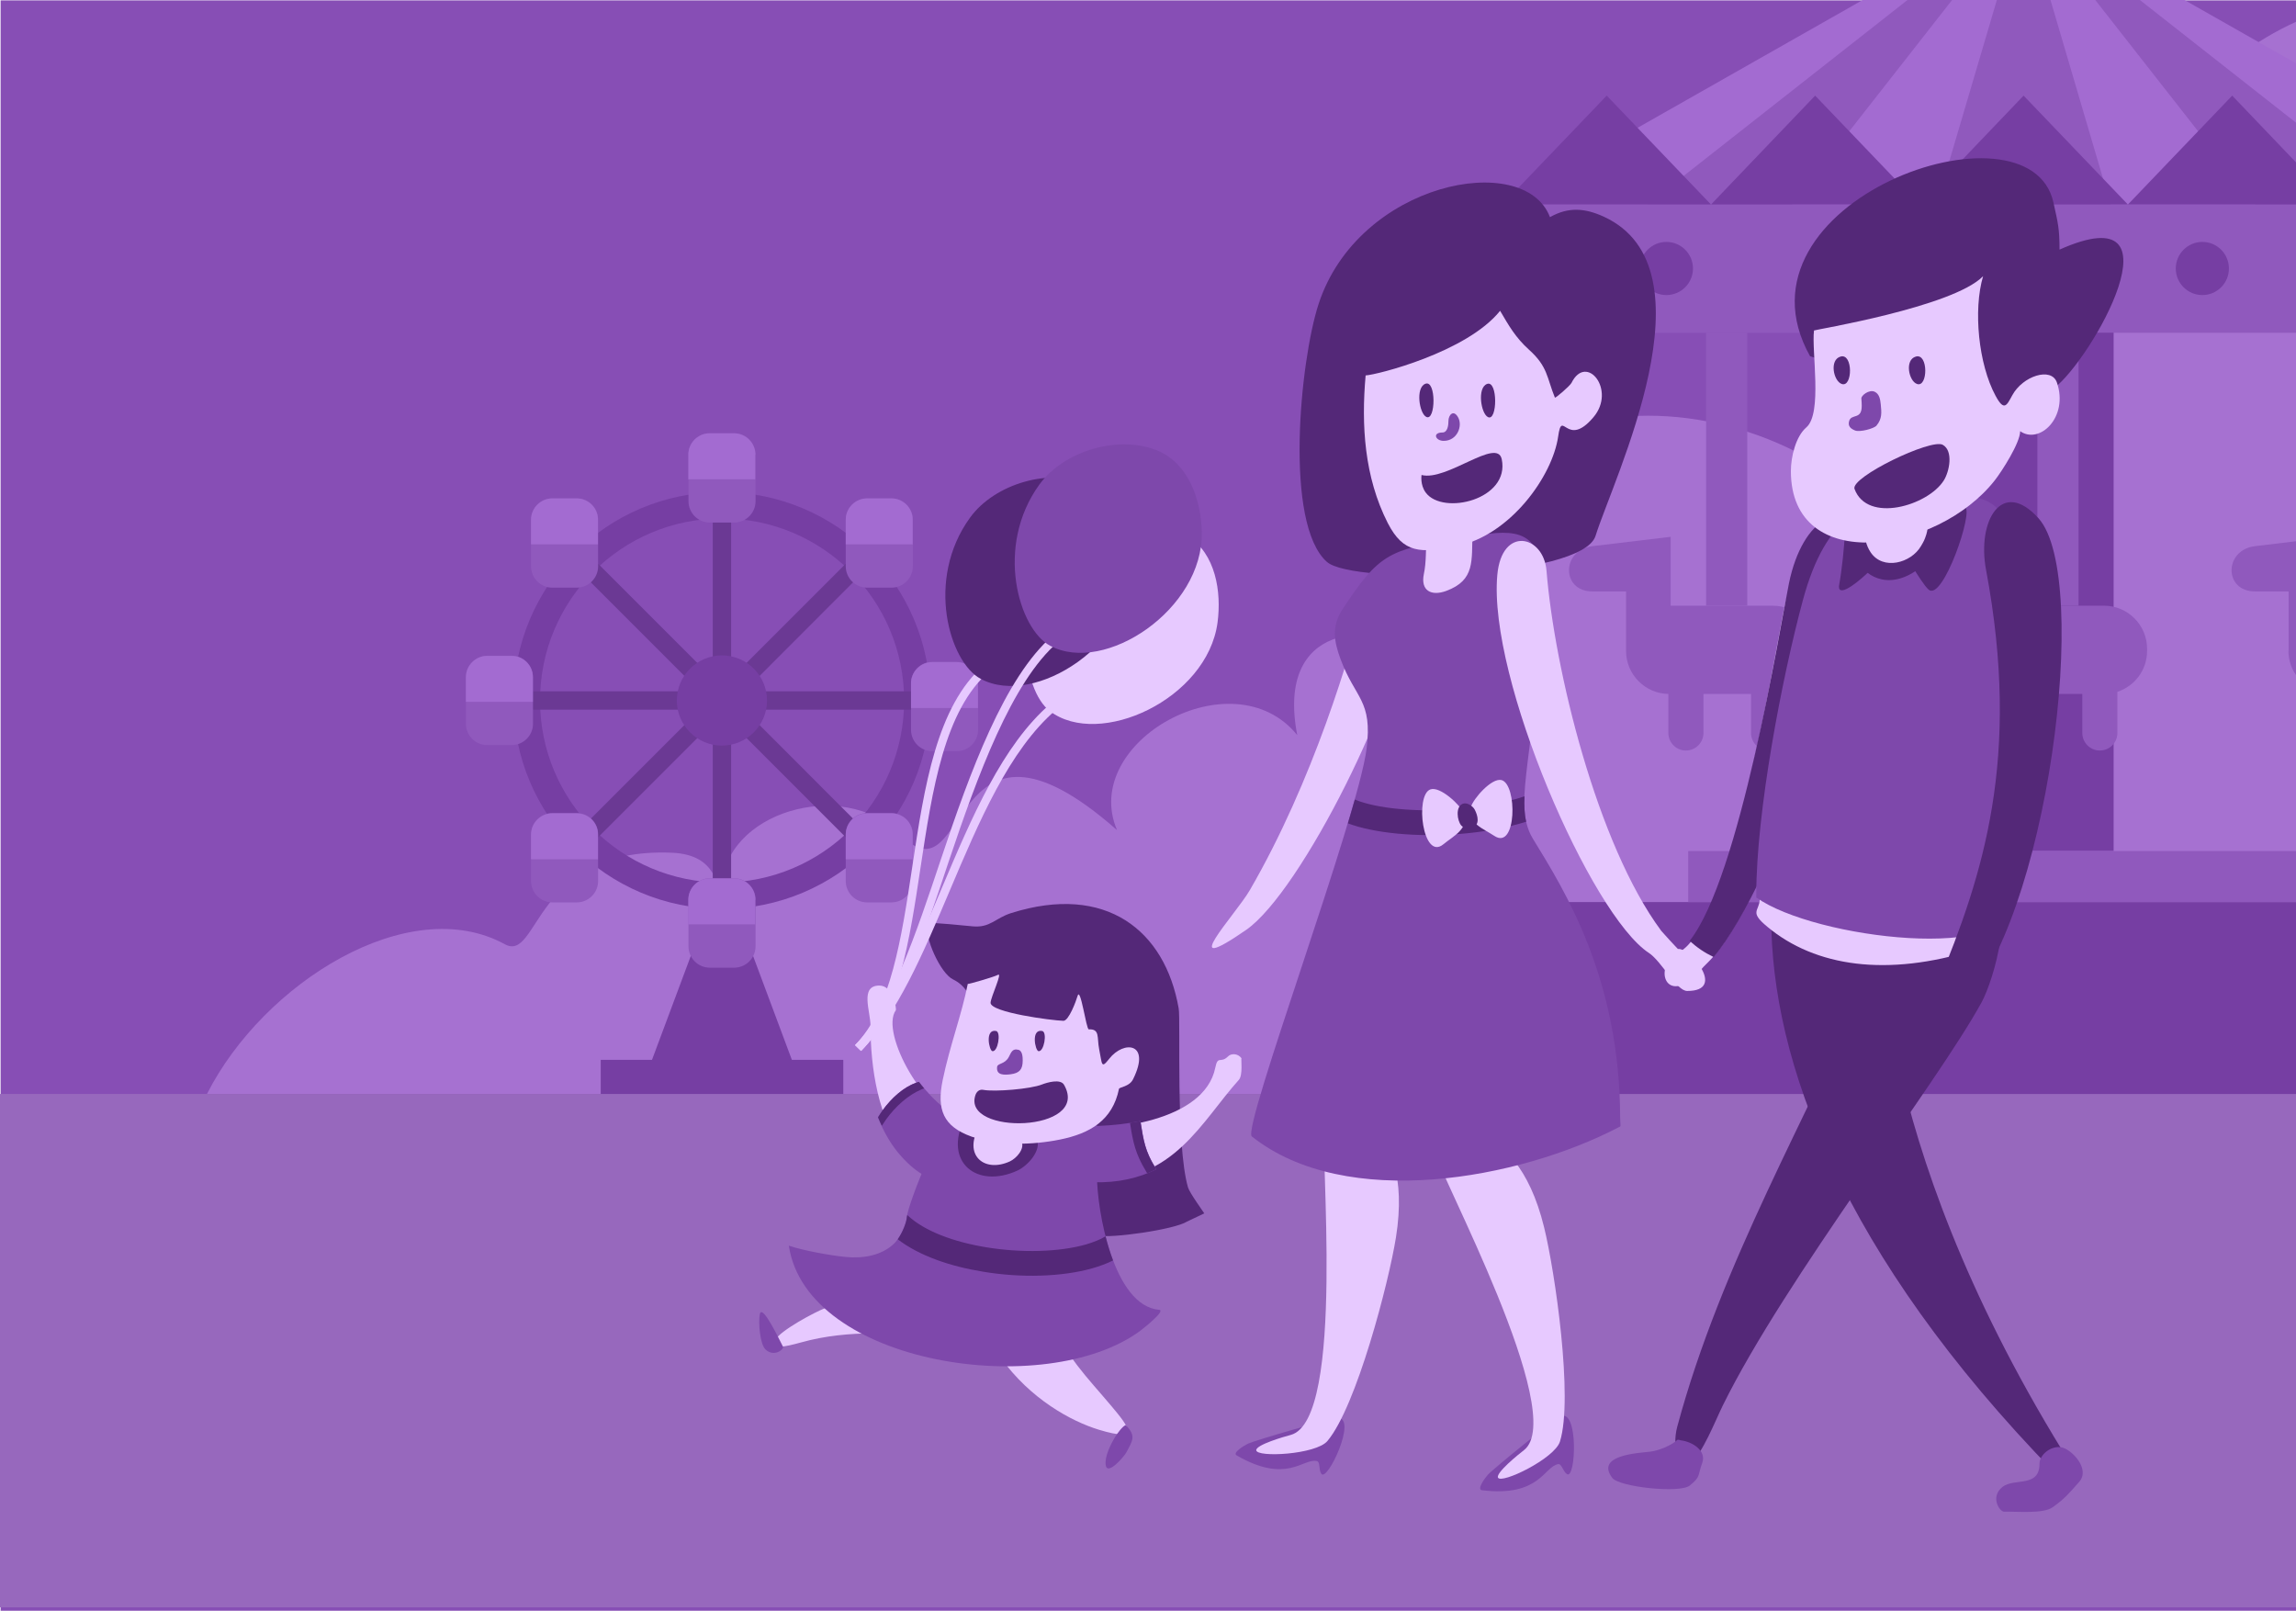<svg xmlns="http://www.w3.org/2000/svg" width="1400" height="982.076" viewBox="0 0 1400 982.076"><style id="style3" type="text/css">.st0{fill-rule:evenodd;clip-rule:evenodd;fill:#874EB5;} .st1{fill-rule:evenodd;clip-rule:evenodd;fill:#A671D1;} .st2{fill-rule:evenodd;clip-rule:evenodd;fill:#763EA3;} .st3{fill-rule:evenodd;clip-rule:evenodd;fill:#6B3994;} .st4{fill-rule:evenodd;clip-rule:evenodd;fill:#9059BD;} .st5{fill-rule:evenodd;clip-rule:evenodd;fill:#A36BD1;} .st6{fill-rule:evenodd;clip-rule:evenodd;fill:#9768BD;} .st7{fill-rule:evenodd;clip-rule:evenodd;fill:#542878;} .st8{fill-rule:evenodd;clip-rule:evenodd;fill:#E7C9FF;} .st9{fill-rule:evenodd;clip-rule:evenodd;fill:#7E48AB;} .st10{fill-rule:evenodd;clip-rule:evenodd;fill:#FFFFFF;}</style><path id="rect7" fill="#874eb5" fill-rule="evenodd" d="M.37.24H1400v981.84H.37z" class="st0" clip-rule="evenodd"/><path id="path9" fill="#a671d1" fill-rule="evenodd" d="M549.4 509.1c-35.6-36.2-109-13.2-109 32.4-4.9 2-1.3-20.5-31-21.6-84.3-3.3-80.6 67.3-101.6 55.8-58.5-32-147.2 23.5-181.6 91.3H1400V13.3c-49.2 22.3-91.3 67.9-89.6 125.3.4 12.2 0 25.8 0 38.2-60.8-26.7-98.4 22-75.9 74.9-44.5-33-98.4 26.1-80.2 67.8-102.4-108.2-291.8-84.1-291.8 77.3-24.5-17.4-84.9-18-71.5 51.4-39.1-48.3-132.8 4.1-109.9 57.9-104.7-92.1-89.4 45.9-131.7 3z" class="st1" clip-rule="evenodd"/><g id="g11" fill-rule="evenodd" clip-rule="evenodd"><path id="polygon13" fill="#763ea3" d="M425.9 570.3l-36.3 97.2h101.2l-36.3-97.2-14.3-38.3z" class="st2"/><path id="path15" fill="#763ea3" d="M567.3 427.1c0-70.2-56.9-127.1-127.1-127.1-70.2 0-127.1 56.9-127.1 127.1 0 70.2 56.9 127.1 127.1 127.1 70.2 0 127.1-56.9 127.1-127.1zm-238 0c0-61.3 49.7-111 111-111s111 49.7 111 111-49.7 111-111 111c-61.3-.1-111-49.7-111-111z" class="st2"/><path id="polygon17" fill="#6b3994" d="M445.8 291.4h-11.2v122.2l-86.4-86.4-7.9 7.9 86.4 86.4H304.5v11.2h122.2l-86.4 86.4 7.9 7.9 86.4-86.4v122.2h11.2V440.6l86.4 86.4 7.9-7.9-86.3-86.4h122.1v-11.2H453.8l86.3-86.4-7.9-7.9-86.4 86.4z" class="st3"/><path id="rect19" fill="#763ea3" d="M366.3 646.2h147.9v21.3H366.3z" class="st2"/><path id="path21" fill="#9059bd" d="M447.7 590c7.1 0 13-5.8 13-13v-28.5c0-7.1-5.8-13-13-13h-14.9c-7.1 0-13 5.8-13 13V577c0 7.1 5.8 13 13 13h14.9z" class="st4"/><path id="path23" fill="#a36bd1" d="M460.6 548.6c0-7.1-5.8-13-13-13h-14.9c-7.1 0-13 5.8-13 13v15h40.8v-15z" class="st5"/><path id="path25" fill="#9059bd" d="M543.6 550.2c7.1 0 13-5.8 13-13v-28.5c0-7.1-5.8-13-13-13h-14.9c-7.1 0-13 5.8-13 13v28.5c0 7.1 5.8 13 13 13h14.9z" class="st4"/><path id="path27" fill="#a36bd1" d="M543.6 495.9h-14.9c-7.1 0-13 5.8-13 13v15h40.8v-15c.1-7.2-5.8-13-12.9-13z" class="st5"/><path id="path29" fill="#9059bd" d="M583.4 458c7.1 0 13-5.8 13-13v-28.5c0-7.1-5.8-13-13-13h-14.9c-7.1 0-13 5.8-13 13V445c0 7.1 5.8 13 13 13h14.9z" class="st4"/><path id="path31" fill="#a36bd1" d="M583.4 403.7h-14.9c-7.1 0-13 5.8-13 13v15h40.8v-15c0-7.2-5.8-13-12.9-13z" class="st5"/><path id="path33" fill="#9059bd" d="M543.6 358.3c7.1 0 13-5.8 13-13v-28.5c0-7.1-5.8-13-13-13h-14.9c-7.1 0-13 5.8-13 13v28.5c0 7.1 5.8 13 13 13h14.9z" class="st4"/><path id="path35" fill="#a36bd1" d="M543.6 303.9h-14.9c-7.1 0-13 5.8-13 13v15h40.8v-15c.1-7.1-5.8-13-12.9-13z" class="st5"/><path id="path37" fill="#9059bd" d="M447.7 318.6c7.1 0 13-5.8 13-13v-28.5c0-7.1-5.8-13-13-13h-14.9c-7.1 0-13 5.8-13 13v28.5c0 7.1 5.8 13 13 13h14.9z" class="st4"/><path id="path39" fill="#a36bd1" d="M460.6 277.2c0-7.1-5.8-13-13-13h-14.9c-7.1 0-13 5.8-13 13v15h40.8v-15z" class="st5"/><path id="path41" fill="#9059bd" d="M351.7 358.3c7.1 0 13-5.8 13-13v-28.5c0-7.1-5.8-13-13-13h-14.9c-7.1 0-13 5.8-13 13v28.5c0 7.1 5.8 13 13 13h14.9z" class="st4"/><path id="path43" fill="#a36bd1" d="M351.7 303.9h-14.9c-7.1 0-13 5.8-13 13v15h40.8v-15c.1-7.1-5.8-13-12.9-13z" class="st5"/><path id="path45" fill="#9059bd" d="M312 454.3c7.1 0 13-5.8 13-13v-28.5c0-7.1-5.8-13-13-13h-14.9c-7.1 0-13 5.8-13 13v28.5c0 7.1 5.8 13 13 13H312z" class="st4"/><path id="path47" fill="#a36bd1" d="M312 399.9h-14.9c-7.1 0-13 5.8-13 13v15h40.8v-15c0-7.2-5.8-13-12.9-13z" class="st5"/><path id="path49" fill="#9059bd" d="M351.7 550.2c7.1 0 13-5.8 13-13v-28.5c0-7.1-5.8-13-13-13h-14.9c-7.1 0-13 5.8-13 13v28.5c0 7.1 5.8 13 13 13h14.9z" class="st4"/><path id="path51" fill="#a36bd1" d="M351.7 495.9h-14.9c-7.1 0-13 5.8-13 13v15h40.8v-15c.1-7.2-5.8-13-12.9-13z" class="st5"/><path id="path53" fill="#763ea3" d="M467.7 427.1c0-15.1-12.3-27.5-27.5-27.5-15.1 0-27.5 12.3-27.5 27.5 0 15.1 12.3 27.5 27.5 27.5s27.5-12.4 27.5-27.5z" class="st2"/></g><path id="rect55" fill="#9768bd" fill-rule="evenodd" d="M0 667h1400v313H0z" class="st6" clip-rule="evenodd"/><g id="g57" fill-rule="evenodd" clip-rule="evenodd"><path id="rect59" fill="#9059bd" d="M916.1 124.7H1400v78.2H916.1z" class="st4"/><g id="g61"><path id="polygon63" fill="#a36bd1" d="M1135.8 0L916.1 124.7H1400V38.6L1332 0z" class="st5"/><path id="polygon65" fill="#9059bd" d="M1004.4 124.7H1400V74.8L1304.8 0h-141.7z" class="st4"/><path id="polygon67" fill="#a36bd1" d="M1092.6 124.7h282.7L1277.6 0h-87.3z" class="st5"/><path id="polygon69" fill="#9059bd" d="M1180.8 124.7H1287L1250.3 0h-32.7z" class="st4"/></g><g id="g71" fill="#763ea3"><path id="polygon73" d="M1043.3 124.7l-63.6-66.4-63.6 66.4z" class="st2"/><path id="polygon75" d="M1106.8 58.3l-63.5 66.4h127.1z" class="st2"/><path id="polygon77" d="M1233.9 58.3l-63.5 66.4h127.1z" class="st2"/><path id="polygon79" d="M1297.5 124.7H1400V99l-38.9-40.7z" class="st2"/></g><g id="g81" fill="#763ea3"><circle id="circle83" cx="1016.1" cy="163.7" r="16.2" class="st2"/><circle id="circle85" cx="1125" cy="163.7" r="16.2" class="st2"/><circle id="circle87" cx="1233.9" cy="163.7" r="16.2" class="st2"/><circle id="ellipse89" cx="1342.9" cy="163.7" r="16.2" class="st2"/></g><path id="rect91" fill="#763ea3" d="M1179 202.8h109.8v316.1H1179z" class="st2"/><path id="rect93" fill="#763ea3" d="M916.1 550H1400v117H916.1z" class="st2"/><path id="rect95" fill="#9059bd" d="M1029.4 518.9H1400V550h-370.6z" class="st4"/><path id="path97" fill="#9059bd" d="M1220.7 335.9v-8.6L1173 333c-19 2.3-19.1 27.6 0 27.6h20.5v36.3c0 14.3 11.6 26 25.8 26.2v23.8c0 5.9 4.8 10.7 10.7 10.7 5.9 0 10.7-4.8 10.7-10.7v-23.8h29v23.8c0 5.9 4.8 10.7 10.7 10.7 5.9 0 10.7-4.8 10.7-10.7v-25.1c10.5-3.4 18.1-13.3 18.1-24.9v-1.4c0-14.4-11.8-26.2-26.2-26.2h-62.3v-33.4z" class="st4"/><path id="path99" fill="#9059bd" d="M1018.7 335.9v-8.6L971 333c-19 2.3-19.1 27.6 0 27.6h20.5v36.3c0 14.3 11.6 26 25.8 26.2v23.8c0 5.9 4.8 10.7 10.7 10.7 5.9 0 10.7-4.8 10.7-10.7v-23.8h29v23.8c0 5.9 4.8 10.7 10.7 10.7 5.9 0 10.7-4.8 10.7-10.7v-25.1c10.5-3.4 18.1-13.3 18.1-24.9v-1.4c0-14.4-11.8-26.2-26.2-26.2h-62.3v-33.4z" class="st4"/><path id="path101" fill="#9059bd" d="M1395.4 396.9c0 5.4 1.7 10.5 4.6 14.7V330l-25 3c-19 2.3-19.1 27.6 0 27.6h20.5v36.3z" class="st4"/><path id="rect103" fill="#9059bd" d="M1040.3 202.8h25.1v166.5h-25.1z" class="st4"/><path id="rect105" fill="#9059bd" d="M1242.3 202.8h25.1v166.5h-25.1z" class="st4"/></g><g id="g107" fill-rule="evenodd" clip-rule="evenodd"><path id="path109" fill="#542878" d="M1257.7 884.7c-119.8-194.9-110.1-326.1-111.8-327.2-12.2-8.1-38.9-10.7-52.5-5.4-2.3.9-12.9 7-13.4 7 0 87.4 42.9 205.4 172.9 338.9.1.5 15.6 4.2 4.8-13.3z" class="st7"/><path id="path111" fill="#542878" d="M1030.8 892.1c7.3-5.7 15.2-26.1 19.7-35.2 38.2-77.5 130.3-195.5 157.8-245.8 7.4-13.6 22.4-63.9 1.9-72.3-13.8-5.7-49.8 27.8-61.2 38.3-2.6 0-8.7 15.4-9.8 18-35.9 84-89.6 174.7-116.5 274.8-3.6 13.4 1.8 27.2 8.1 22.2z" class="st7"/><path id="path113" fill="#e7c9ff" d="M1203.7 579.2c3.1-.9 16.7-3.5 17.2-6.5.8-4.9-2.1-9.9-4.2-14.3-.7-1.4-25.9 2.4-30.6 2.4-20.9-.1-49.1-6-70.3-9-10.1-1.4-19.1-4.4-29.2-5.9-3.5-.5-13.4-2.7-13.6 2.6-.3 7.2-6.6 7.3 4.7 16.6 29.3 24.4 73 30.6 126 14.1z" class="st8"/><path id="path115" fill="#e7c9ff" d="M1031.3 597.4c7.6-5.6 1.8-2.6 9.8-10.3 35.3-34.2 91.3-195.1 83.9-239.3-4.3-25.5-29.2-15.5-37.1 23.2-6.2 30.1-32.1 193.6-64.5 209.8-14.2 7-9.6 29.5 7.9 16.6z" class="st8"/><path id="path117" fill="#542878" d="M1130.7 330.9c-4.6-27.5-31.5-16.6-39.9 24.9-6 29.6-29.9 179-60.5 217.8 4.2 4 9.3 7.4 14.6 9.9 38-44.8 93.5-206.8 85.8-252.6z" class="st7"/><path id="path119" fill="#7e48ab" d="M950 892.7c2.3-.5 2.9 4.4 5.5 6.1 5.4 3.4 7.1-39.8-3.8-35.3-3.6 1.5-41.2 32-44.5 35.7-1.7 1.9-6.9 8.9-3.6 9.4 35.1 4.3 37.8-14.2 46.4-15.9z" class="st9"/><path id="path121" fill="#7e48ab" d="M802.9 890.8c2.3.5 1 5.2 2.8 7.8 3.6 5.2 22-34 10.2-34-3.9 0-50.4 13.5-54.9 15.6-2.3 1.1-9.8 5.6-6.9 7.2 30.5 17.6 40.2 1.7 48.8 3.4z" class="st9"/><path id="path123" fill="#e7c9ff" d="M929.2 884.2c-3.4 2.6-17.1 13.7-15.8 16.7 1.9 4.2 34.6-11.6 37.8-22 8.2-26.3-3-103.6-9.7-130.7-17.8-72.8-67.5-62.8-66.1-45 .9 10.4 81.5 159.6 53.8 181z" class="st8"/><path id="path125" fill="#e7c9ff" d="M787 874.9c-4.2 1.1-21.1 6-21 9.3.2 4.6 36.4 2.7 43.4-5.6 17.7-21 37.4-96.6 41.8-124.2 11.8-74-37.8-84.1-43.4-67.1-3.4 9.8 13.1 178.6-20.8 187.6z" class="st8"/><path id="path127" fill="#542878" d="M972.9 326.7c11-35.2 73.8-163 5-194.6-11.4-5.2-21.5-6.1-32.8.3-15.5-41.1-116.8-21.5-141.1 53-11.3 34.7-21.1 134 5.1 157.2 16.3 14.3 155.7 10.1 163.8-15.9z" class="st7"/><path id="path129" fill="#e7c9ff" d="M759.8 567c33.7-23.3 95.5-147.4 98.5-196.2 2.3-38.2-21.6-25.4-25.7-8.6-8.8 36.2-32 114.1-70.5 180.5-8.6 14.9-46.1 54.5-2.3 24.3z" class="st8"/><path id="path131" fill="#542878" d="M718.7 614.8c-8.3-47.6-44.4-76.3-102.1-58.1-9.8 3.1-12.8 9.1-23.5 8.1-4.3-.4-24.5-2.5-27.7-2-1.9 8.7 8.1 30.8 15.8 34.4 6.9 3.3 11.1 10.2 11.1 15.1 0 10.5 9.2 77.9 12.9 84.3 3.8 6.5 8.5 39.3 19.4 49.7 9.8 9.3 31.9 3.8 44.8 7 7.8 1.9 46.7-3.6 54.4-8.5.2-.1 10.4-5 10.5-5 0-.2-8.9-12.4-9.9-15.8-7.6-26.1-4.4-101.8-5.7-109.2z" class="st7"/><path id="path133" fill="#e7c9ff" d="M670 871.7c26 7.9 18.2-1.9 7.7-14.4-15.4-18.3-27.3-29.5-37.4-53.5-12-28.6-60.4-18.4-30 24.1 17.8 25 42.9 38.7 59.7 43.8z" class="st8"/><path id="path135" fill="#7e48ab" d="M686.7 885.7c3.9-7.3 6.3-10.2-.3-16.8-1.9.6-5.2 5.2-6.3 7-2.7 4.4-6.6 12-5.9 17.3.9 6.9 11.2-5.1 12.5-7.5z" class="st9"/><path id="path137" fill="#e7c9ff" d="M488.4 818.5c29.6-8.3 59.1-5.2 89.4-4.3 60.4 1.8 8.9-47.3-74.5-16.7-6.4 2.4-27.7 13.9-30.4 19.3-3.2 6.4 5.7 4.4 15.5 1.7z" class="st8"/><path id="path139" fill="#7e48ab" d="M477.4 821c-1.5-2.7-12.7-26.7-14.1-19.7-1 5.1.1 18.3 3.5 21.5 5.1 4.8 11.4 0 10.6-1.8z" class="st9"/><path id="path141" fill="#e7c9ff" d="M536.2 600.9c-12.1 0-5.4 15.7-5.4 24.6 0 24.5 4.4 58.1 21.7 77.3 32.6 36.3 59.2-13.6 36.1-18.1-24.6-4.9-52.1-55-42.4-68.7.6-.8-1.5-15.1-10-15.1z" class="st8"/><path id="path143" fill="#7e48ab" d="M592.1 683.8c-11-2.2-22.4-12-31.8-24.2-9.9 2.9-19.2 12-25 21.7 3.6 9 8.3 17.2 14.4 23.9 38.3 42.6 69.6-16 42.4-21.4z" class="st9"/><path id="path145" fill="#7e48ab" d="M668 680.8c-16.3-8.5-56.3-13.7-73.2-7.7-1.5.5-9.2 3.5-9.8 4.3-9-.3-31.4 56.6-32 64.5-.4 4.6-4.1 12.6-7.6 16.1-7.6 7.5-19 9.4-29.5 8.4-9.5-.9-26-3.9-34.9-6.9 10.9 72.8 156.9 94.5 214.4 51.8 1.3-1 15.8-12.3 11.4-12.7-27.9-2.4-37.9-60.5-37.9-81.7.7-3.1.5-35.4-.9-36.1z" class="st9"/><path id="path147" fill="#542878" d="M666 773.3c4.6-1.3 8.9-2.9 12.7-4.8-1.8-4.7-3.3-9.7-4.6-14.7-3.2 2-7.4 3.6-12.1 5-16.3 4.6-39.1 5.2-60.5 1.7-19.6-3.2-37.8-9.7-48.3-19.7-.1.4-.1.8-.2 1.1-.3 3.8-2.8 9.7-5.6 13.7 13 10 31.9 16.5 51.7 19.7 23.4 4 48.6 3.2 66.9-2z" class="st7"/><path id="path149" fill="#e7c9ff" d="M748.8 644.1c-4.6 4.6-6.2-1-7.8 7-6.6 32.5-63.6 39.3-89.4 35.8-10.1-1.4-21.3 30.9 15.3 32.3 48.6 1.9 66-35.9 88.5-60.8 2.6-2.9 1.2-12.8 1.6-13.2-2.3-3.1-6.4-3-8.2-1.1z" class="st8"/><path id="path151" fill="#7e48ab" d="M705.1 712.9c-6.9-10.8-7.8-17.6-9.7-29.4-16.8 3.4-34 3.7-45.6 2.2-11-1.5-23.2 33.5 16.6 35.1 15.5.5 28-2.6 38.7-7.9z" class="st9"/><path id="path153" fill="#542878" d="M620.4 713.7c6.4-3 15.1-12.5 11.7-19.9-4-8.9-24.7-5.1-35.3-10.7-1.6-.8-7.8-2.9-8.8-.8-12.9 26.4 7.8 42.7 32.4 31.4z" class="st7"/><path id="path155" fill="#e7c9ff" d="M615.8 708.1c3.9-1.8 9.2-7.6 7.1-12.1-2.5-5.4-15-3.1-21.5-6.5-1-.5-4.8-1.7-5.4-.5-7.9 16.1 4.8 26 19.8 19.1z" class="st8"/><path id="path157" fill="#7e48ab" d="M763.3 692.9c57.4 45.6 163 26.1 223.7-5.6 1.7-.9 1 .2.9-6-.3-85.2-33.8-138.2-53.2-169.9-7.5-12.2-5.4-27.9-3.3-46.2 3.6-31.1 13.9-92.8 7.9-122.1-5.3-25.9-28.6-17.6-53.3-14.5-39 7-45.2 9-67.4 42.9-6.8 10.4-5.2 19.7-1.1 30.6 8.9 24 19.5 24.7 15.8 54.3-5.2 41.8-76.2 231.6-70 236.5z" class="st9"/><path id="path159" fill="#542878" d="M888.4 493.4c-24.7 1.9-49-.4-62.3-5.9-1.3 4.6-2.7 9.4-4.2 14.5 15.8 6 41.9 8.5 67.7 6.5 14.1-1.1 28.4-3.5 41-7.5-1.1-4.8-1.3-10-1-15.5-12.3 4.2-26.7 6.8-41.2 7.9z" class="st7"/><path id="path161" fill="#e7c9ff" d="M1005.4 581c7.8 5.1 16.8 23.2 23.4 23.2 24.4 0 1.3-26.7-5.7-25.6-.2-.1-9.3-10-10.1-11-39.4-53.1-65.2-159.9-70-219.6-1.8-21.9-27.3-27.4-30 2.5-5.8 62.9 57.2 207.4 92.4 230.5z" class="st8"/><path id="path163" fill="#e7c9ff" d="M880.2 514.7c5.7-4.8 16.1-9.6 12.2-19.1-1.9-4.7-14.3-16.4-20.2-14.3-9.6 3.4-4.7 44 8 33.4z" class="st8"/><path id="path165" fill="#e7c9ff" d="M915.5 475.6c-6.1-1.4-17.2 11.5-18.6 16.4-2.8 9.8 8 13.4 14.2 17.6 13.8 9.3 14.2-31.6 4.4-34z" class="st8"/><path id="path167" fill="#542878" d="M897.5 505c5.1-2 3.7-7.6 1.7-11.4-1.3-2.4-5-4.6-7.4-3.5-4.4 1.9-3.3 10.2-.8 13.2 1.3 1.5 4.9 2.3 6.5 1.7z" class="st7"/><path id="path169" fill="#7e48ab" d="M1221.8 317c-5.6-17.9-31.1-15.1-46.5-15.1-36.6 0-61.7 11.1-76 64.1-12.8 47.5-28.4 129-28.4 179.5v1.7c35.6 25.4 159.9 40 156.8 1.6-.1-.8 3.8-33 3.8-40.7 0-77.1 14.9-113.2-9.7-191.1z" class="st9"/><path id="path171" fill="#542878" d="M1194.1 615.8c54.6-52.6 81.4-263.6 48.9-299.8-22.3-24.8-37.6 1.6-32 31.4 21.6 115.2-2.1 186.4-29.2 252.1-2.4 5.8 7.6 20.9 12.3 16.3z" class="st7"/><path id="path173" fill="#542878" d="M1174.8 342.7c7.7-7.2 12.1-21.3 12.5-31.7.3-6.6-37.3-4.9-43.8-2.3-32.6 13.2-4.8 68.1 31.3 34z" class="st7"/><path id="path175" fill="#542878" d="M1155.8 326.2c-9.4-15.1-10.2-10.4-26.8-11.1-5.6-.2-4.2 5.4-4.2 10.3 0 6.7-2 24.2-3.3 30.8-3.2 16 37.8-24.3 34.3-30z" class="st7"/><path id="path177" fill="#542878" d="M1176 359.5c8.7 7.5 27.8-48.6 22.1-50.3-3-.9-28.3 2.8-32 4.9-3.9 2.2-16.8 10.1-11.9 14.1 4.4 3.6 16.9 27.1 21.8 31.3z" class="st7"/><path id="path179" fill="#e7c9ff" d="M1171.3 333c1.8-3 2.2-3.8 3.3-7.2 1.3-3.9 2-14.8-1.9-16.9-4.6-2.4-20.9.2-26.5 1.8-11.5 3.4-10.9 18.1-5.6 26 7.5 11.3 24.7 6.6 30.7-3.7z" class="st8"/><path id="path181" fill="#7e48ab" d="M1030.4 905.7c6.7-5.5 4.6-5.6 7.5-13.6 2.9-7.7-6.2-13.1-12.9-13.9-.6-.1-1.9-.6-2.2-.3-3.6 3.4-11.5 6.6-16.6 7.2-8 .9-33.5 2.2-23.1 16 4.1 5.5 41.3 9.6 47.3 4.6z" class="st9"/><path id="path183" fill="#7e48ab" d="M1251.6 919c7.6-5.4 10.1-8.6 16.2-15.5 7-7.9-4.7-19.8-10.6-21-6.8-1.4-13.7 4.8-13.6 9.9 0 14.9-15.4 8.5-22.6 14.2-7.7 6.2-1.7 15.2 1.1 15.1 8-.2 23.8 1.4 29.5-2.7z" class="st9"/><path id="path185" fill="#542878" d="M1252.4 236.7c22.9-17.2 80.7-119 3.4-84.5 0-13.3-1-16.4-3.7-28.7-14.6-66.6-201.1-.4-148.4 93.7 42.2 13.5 82.1 26.3 117.1 33.4 18.6 3.8 20.8-5.8 31.6-13.9z" class="st7"/><path id="path187" fill="#e7c9ff" d="M1101.4 260.6c-6.4 5.5-9.4 17.9-9.4 26.6 0 64 89.4 50.2 124.3 5.7 4.4-5.6 15.5-22.9 15.5-30 11.8 8.3 29.7-8.5 22.4-29.7-3.4-9.7-20.9-3.9-27.2 7.8-3.3 6-4.9 10.2-10.2.3-10.4-19.2-13.7-52.3-7.6-72.9-18.5 18.9-103.1 32.7-103.1 33.1-1.6 12.4 5.3 50.6-4.7 59.1z" class="st8"/><path id="path189" fill="#542878" d="M1122.3 217.4c-7 2-4.3 15 .7 16.7 6.7 2.4 7-18.9-.7-16.7z" class="st7"/><path id="path191" fill="#542878" d="M1168.2 217.4c-7 2-4.3 15 .7 16.7 6.7 2.4 7-18.9-.7-16.7z" class="st7"/><path id="path193" fill="#7e48ab" d="M1127.5 256.8c-.9 3.2 1.2 4.7 3.7 5.7 3 1.1 11.5-1.2 13-3 3.5-4.2 3.1-8 2.6-13-.3-2.9-.8-6.2-3.6-7.6-3.4-1.7-8.7 2.3-8.2 4.4.1.5.2 3.3.2 4.1.1 8.8-6.4 4.6-7.7 9.4z" class="st9"/><path id="path195" fill="#542878" d="M1185.2 293c3.5-5.5 6-18.1-.6-21.8-7.1-4-56.4 19.8-53.8 26.9 7.8 21.2 44.7 10.2 54.4-5.1z" class="st7"/><path id="path197" fill="#e7c9ff" d="M643.8 432.9l-3.3-3.8c-29.3 25.2-48 69.3-66.2 112.3-15.8 37.3-31.2 73.8-52.9 95.9l3.6 3.5c22.4-22.8 38-59.8 54-97.5 18-42.5 36.4-86 64.8-110.4z" class="st8"/><path id="path199" fill="#e7c9ff" d="M742.4 379.6c2.5-18.8-1.1-42-18.3-52.9-21.7-13.7-56.7-9.4-74.9 8.8-33.1 33.1-26.1 85.1-9 98.1 30.1 22.9 95.9-7.3 102.2-54z" class="st8"/><path id="path201" fill="#e7c9ff" d="M603.4 409.2l-3.3-3.8c-29 25-36.5 74.4-43.8 122.9-6.6 43.7-13 86.6-34.9 108.9l3.6 3.5c23-23.5 29.6-67.2 36.3-111.7 7.2-47.5 14.5-96.1 42.1-119.8z" class="st8"/><path id="path203" fill="#542878" d="M690.5 344.6c-.4-19-7.7-41.3-26.4-49.4-23.6-10.2-57.5-.4-72.6 20.4-27.5 37.9-12.5 88.2 6.5 98.3 33.3 17.9 93.6-22.2 92.5-69.3z" class="st7"/><path id="path205" fill="#e7c9ff" d="M645.1 391.5l-3.3-3.8c-29.2 25.1-50.4 83.2-67.9 135.7-15.5 46.4-30.6 91.6-52.4 113.8l3.6 3.5c22.6-23 37.9-68.8 53.5-115.8 17.4-51.8 38.3-109.2 66.5-133.4z" class="st8"/><path id="path207" fill="#7e48ab" d="M732.8 324.4c-.4-19-7.7-41.3-26.4-49.4-23.6-10.2-57.5-.4-72.6 20.4-27.5 37.9-12.5 88.2 6.5 98.3 33.3 17.9 93.5-22.2 92.5-69.3z" class="st9"/><path id="path209" fill="#e7c9ff" d="M608.4 594.4c-1.8 1.1-18.3 5.9-18.3 5.5-3.7 18.8-11 37.8-15.3 58.7-3.7 17.9.3 28.2 17.6 34.4 16.1 5.7 37.2 5.2 53.9 1.8 18.3-3.7 32.1-11.7 36-30.9.2-1.1 6.4-1.3 8.6-5.9 11.1-22.3-5.6-23.9-14.6-12.4-5 6.4-4.2 3.2-6.1-6-1.4-7.1.6-12.3-6.3-12-1.6.1-5.1-26.9-6.9-20.2-.8 2.8-5.3 15.1-8.6 15-7.1-.2-44.4-5.1-44.4-11 .2-3.7 7.6-19 4.4-17z" class="st8"/><path id="path211" fill="#542878" d="M607.4 628.6c-7-1.4-4.3 11.9-2.3 12.3 3.4.6 5.4-11.6 2.3-12.3z" class="st7"/><path id="path213" fill="#542878" d="M635.5 628.6c-7-1.4-4.3 11.9-2.3 12.3 3.4.6 5.5-11.6 2.3-12.3z" class="st7"/><path id="path215" fill="#7e48ab" d="M616.2 655c5.4-.7 7.4-2.9 7.4-8.4 0-1.9-.1-5.8-2.5-6.5-4-1.1-4.6 1.9-6 4.4-2.4 4.5-6.9 3.7-7.1 6-.7 5.4 4.8 4.9 8.2 4.5z" class="st9"/><path id="path217" fill="#542878" d="M648.8 661.4c-2.2-3.8-10.3-1.4-13.4-.2-6.9 2.8-29 4.6-35.8 3.3-2.4-.5-4.1 1.1-4.8 3.1-8.6 24.8 70.7 23 54-6.2z" class="st7"/><path id="path219" fill="#542878" d="M561.7 664.3c.6-.3 1.2-.5 1.8-.7-1.1-1.3-2.2-2.6-3.2-4-.6.2-1.1.3-1.6.5-7.8 2.8-15 9.3-20.4 16.7-1 1.4-2 2.9-2.9 4.4.7 1.8 1.5 3.5 2.3 5.2.9-1.3 1.8-2.7 2.7-4 5.6-7.7 13.1-14.6 21.3-18.1z" class="st7"/><path id="path221" fill="#542878" d="M699.5 715.4c1.9-.8 3.8-1.6 5.5-2.5-.4-.6-.7-1.1-1-1.7-5.8-9.5-6.8-16.1-8.5-26.7-.1-.3-.1-.7-.2-1-2.1.4-4.2.8-6.3 1.1.1.4.1.8.2 1.1 1.7 10.8 3.2 17.9 9.4 28.1.3.5.6 1.1.9 1.6z" class="st7"/><path id="path223" fill="#e7c9ff" d="M881.8 360.3c17.9-6.6 15.4-18.5 16.1-35.6.2-5.2-19.6-1.8-23.4.1-1.2.6-4.5.9-4.6 1.9-.6 7.7-.1 15.9-1.7 23.3-2.1 10.2 4.6 13.6 13.6 10.3z" class="st8"/><path id="path225" fill="#e7c9ff" d="M888.3 333c32.6-6.6 58.4-42.8 61.8-66.9 2.5-17.5 5 7.8 21.5-11.7 14.1-16.6-4.3-39.3-13.4-20.9-.9 1.7-9.8 9.5-10.1 8.9-5-12.2-4.2-18.8-15.8-29.2-8.3-7.5-12.3-14.7-17.6-23.7-20.4 25.4-75.4 39.1-82 39.4-2.7 30.4-.8 61.9 13.5 90 9.5 18.5 19.9 18.6 42.1 14.1z" class="st8"/><path id="path227" fill="#542878" d="M869.1 234c-6.1 2.4-3.7 18.1.6 20.2 5.8 2.8 6.1-22.9-.6-20.2z" class="st7"/><path id="path229" fill="#542878" d="M906.7 234.1c-6.1 2.4-3.7 18.1.6 20.2 5.8 2.9 6.1-22.8-.6-20.2z" class="st7"/><path id="path231" fill="#542878" d="M915.7 280c-2.8-13.6-33.6 13.6-48.9 9.6 0 0-1 6 2.6 10.8 10.5 14 51.4 4.2 46.3-20.4z" class="st7"/><path id="path233" fill="#7e48ab" d="M889 254.3c-2.8-4.8-5.8-1.2-5.8 2.3 0 2.4-.4 7.1-3.7 7.1-6.2 0-4.3 5.1.8 5.1 8.3 0 11.8-9.2 8.7-14.5z" class="st9"/></g></svg>